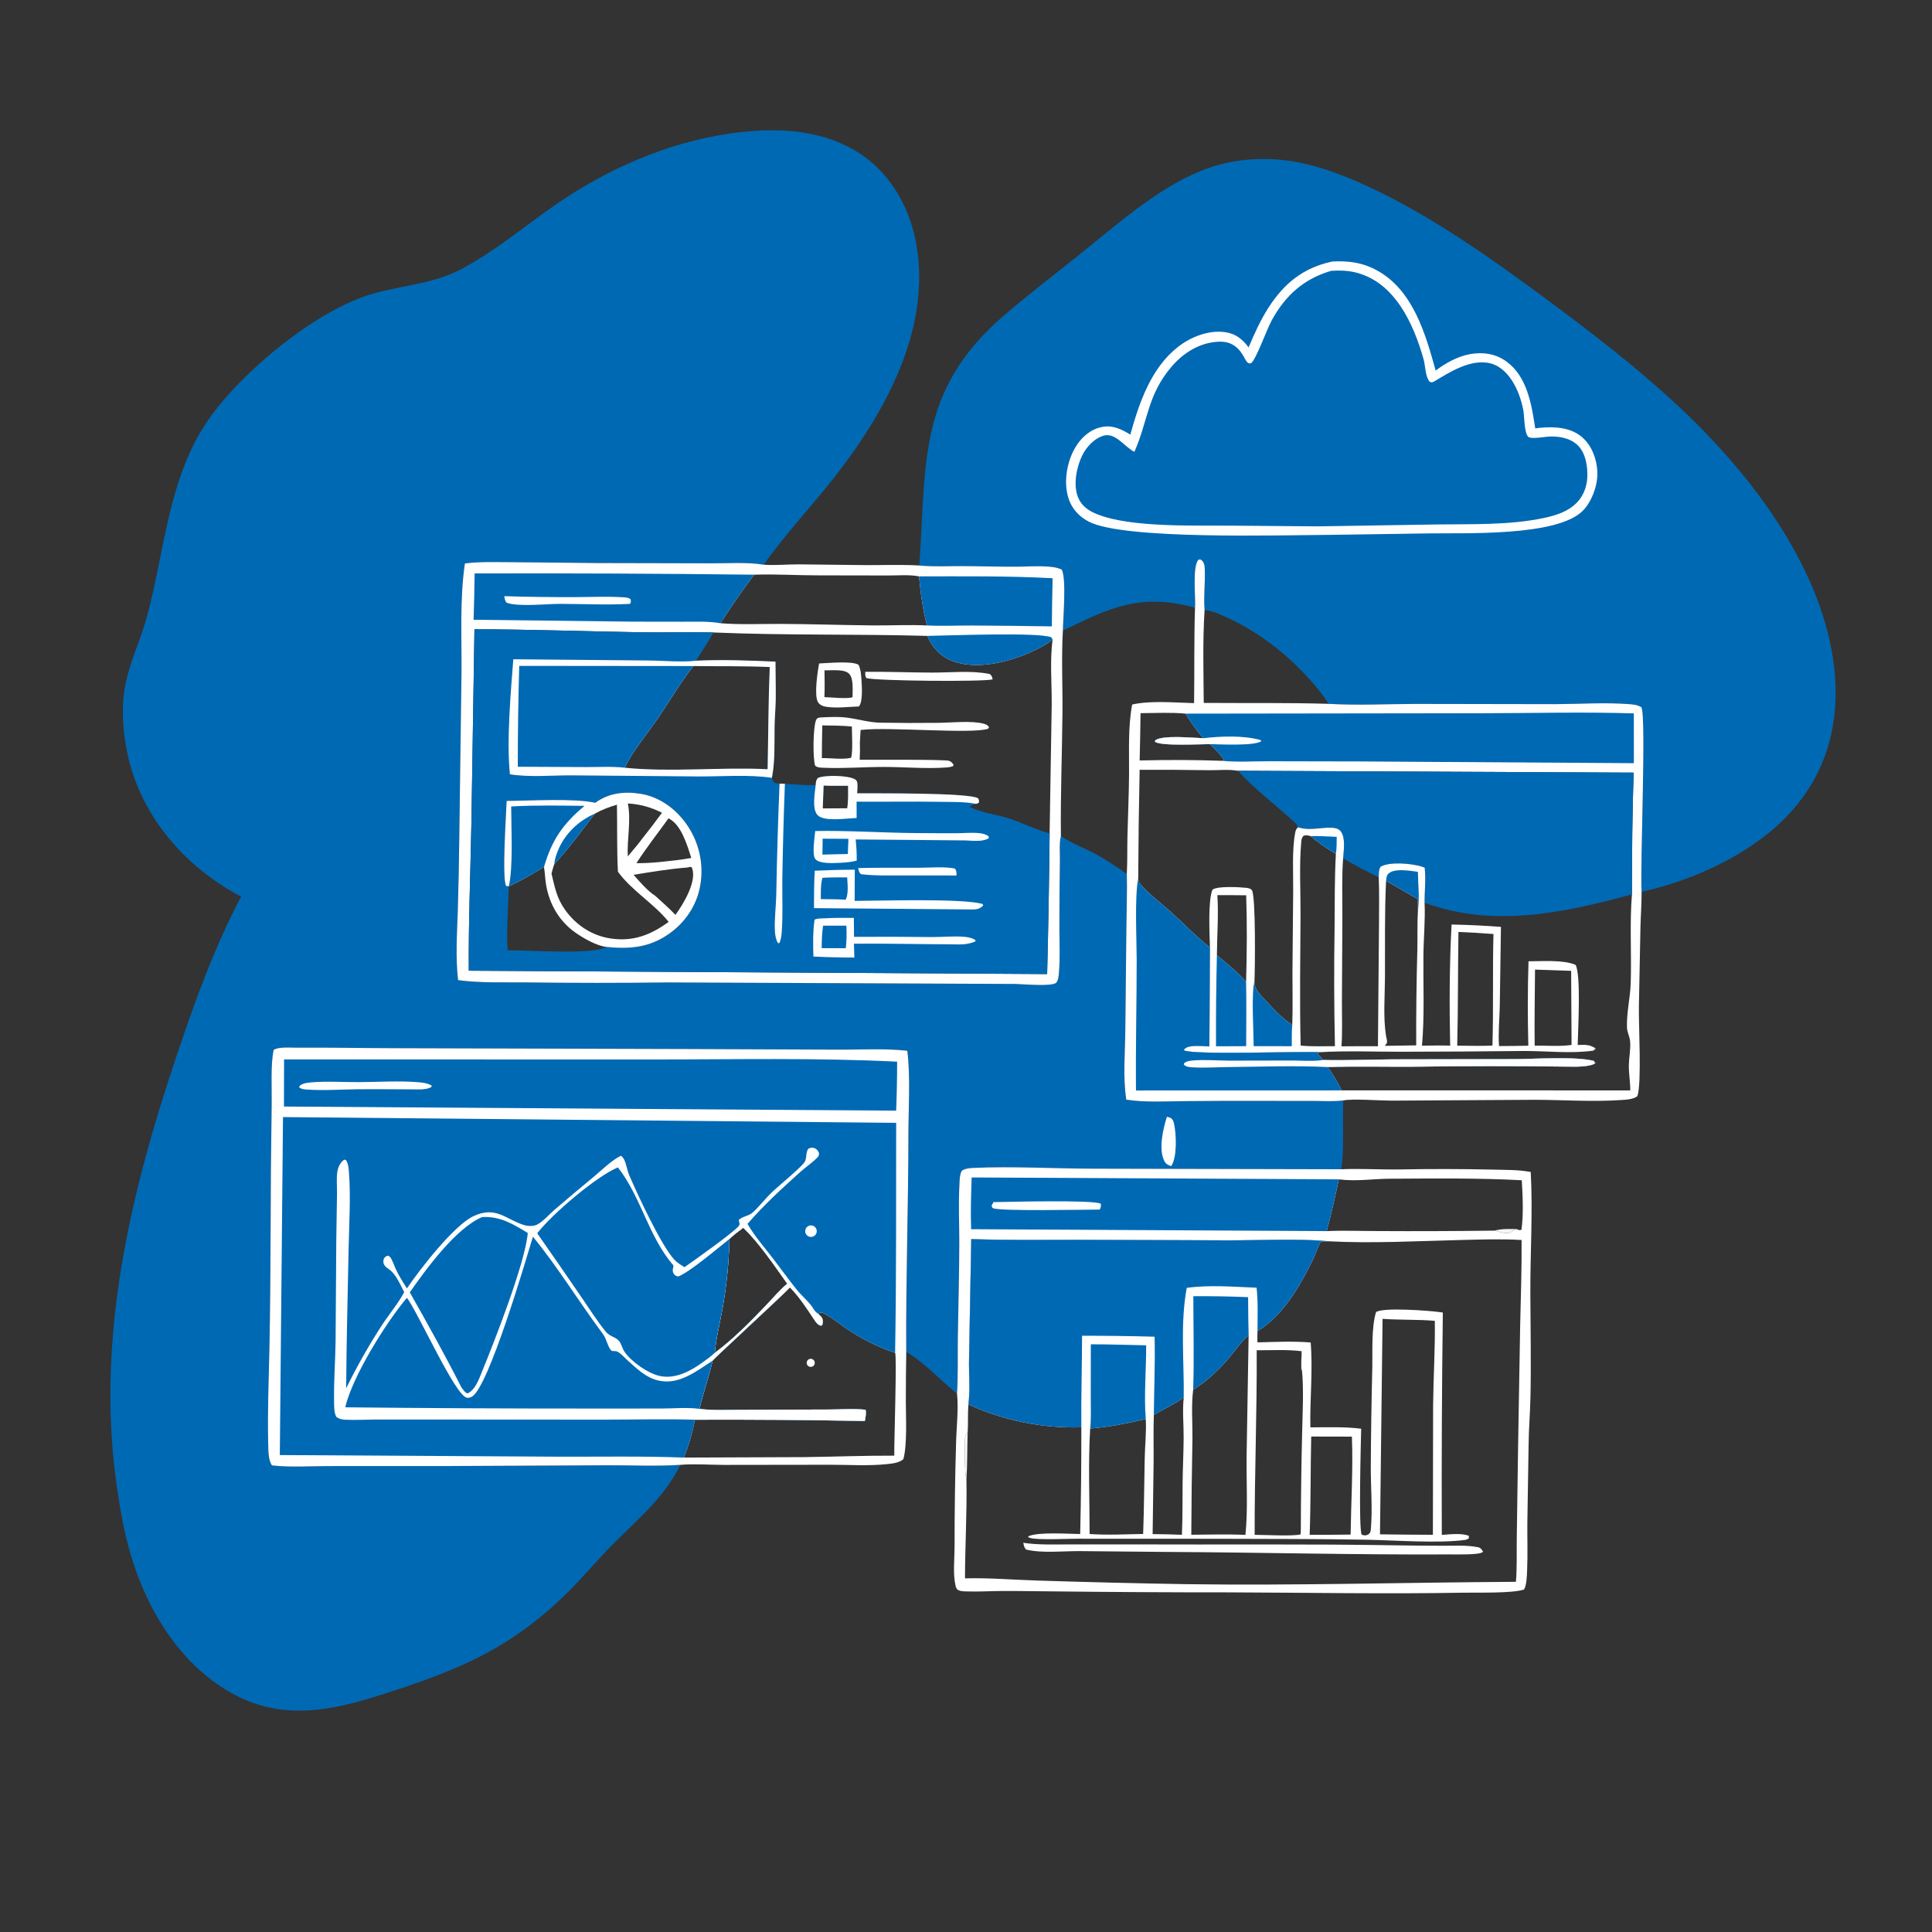 <?xml version="1.0" encoding="utf-8" ?>
<svg xmlns="http://www.w3.org/2000/svg" xmlns:xlink="http://www.w3.org/1999/xlink" width="1024" height="1024">
	<rect width="100%" height="100%" fill="#333333" stroke="none"/>
	<path fill="#0069B4" d="M127.814 475.182C123.159 472.905 118.716 470.102 114.457 467.158C90.254 450.426 72.185 425.565 66.934 396.364C65.165 386.531 64.46 376.455 65.847 366.526C67.752 352.878 74.273 340.161 77.873 326.904C87.451 291.635 89.093 253.037 110.68 222.131C128.393 196.772 168.102 163.947 198.012 155.546C214.606 150.885 229.999 150.569 245.737 141.994C261.295 133.517 275.303 122.211 289.636 111.879C316.655 92.404 347.537 77.764 380.454 71.826C406.173 67.187 435.162 66.915 457.452 82.539C473.108 93.514 482.585 111.409 485.755 130.003C493.464 175.236 468.583 219.584 441.517 253.865C429.523 269.056 415.933 283.46 404.813 299.301C411.031 299.76 417.279 299.091 423.501 299.121L459.331 299.527C468.582 299.548 478.013 299.186 487.241 299.721C491.102 246.123 485.966 207.183 531.582 167.684C544.273 156.695 557.695 146.435 570.83 135.976C590.625 120.217 612.38 100.475 635.906 90.796C648.949 85.43 662.629 83.551 676.678 84.523C693.587 85.693 710.602 92.06 725.876 99.211C759.357 114.888 790.158 136.804 819.81 158.719C843.526 176.247 866.755 194.161 888.431 214.206Q904.271 228.808 918.294 245.161C948.288 279.871 975.999 327.597 972.629 375.073C970.816 400.61 959.561 422.367 940.226 439.142C921.242 455.611 894.526 467.36 870.081 472.646C870.123 478.902 869.619 485.211 869.471 491.475L868.647 533.66C868.473 543.656 870.188 573.688 867.881 580.971C865.549 582.777 861.734 582.864 858.862 583.057C843.707 584.074 828.491 582.945 813.322 582.912L737.641 583.363C731.359 583.359 717.054 582.266 711.997 583.233C711.423 594.522 712.67 609.093 710.863 619.724C721.158 619.298 731.473 619.969 741.777 619.835Q766.374 619.355 790.969 619.911C797.616 620.1 804.782 619.916 811.32 621.18C812.473 642.497 811.051 663.853 811.116 685.196C811.173 703.68 811.577 722.275 811.17 740.747C810.987 749.056 810.271 757.331 810.193 765.657L809.525 807.209C809.445 815.548 809.776 823.969 809.401 832.294C809.277 835.039 809.178 840.217 807.753 842.493C801.348 844.579 783.311 844.018 775.599 844.157C734.065 844.903 692.53 844.119 651 843.982Q604.343 844.001 557.688 843.459C548.867 843.423 540.033 843.205 531.215 843.255C524.856 843.29 518.412 843.705 512.062 843.481C510.664 843.432 509.163 843.426 507.894 842.782C507.024 842.341 506.657 841.314 506.447 840.417C504.999 834.205 505.936 826.217 505.947 819.761Q505.916 792.208 506.741 764.667C506.934 756.314 508.105 746.869 507.233 738.612C498.121 731.384 490.452 722.53 480.324 716.542Q480.122 729.546 480.107 742.551C480.118 751.087 480.91 765.395 478.834 773.343C476.606 775.432 472.553 775.769 469.599 776.064C459.849 777.037 449.659 776.34 439.862 776.353L383.633 776.429C376.116 776.404 368.044 775.766 360.586 776.398Q360.137 777.373 359.639 778.324C351.376 794.305 336.869 806.331 324.404 818.916C316.193 827.207 308.764 836.244 300.437 844.413C269.759 874.511 241.951 885.53 201.868 898.321C175.674 906.68 150.396 911.856 124.777 898.462C96.722 883.794 78.79 855.015 69.721 825.453C65.656 812.201 63.371 798.54 61.513 784.831C51.073 707.791 69.323 631.444 93.864 558.815C103.524 530.226 113.672 501.918 127.814 475.182ZM597.247 463.161C597.46 472.605 597.102 482.083 597.01 491.529L596.441 546.091C596.316 558.22 595.124 570.791 596.947 582.842C607.077 584.403 618.006 583.721 628.233 583.619Q646.846 583.438 665.459 583.5L696.091 583.505C701.258 583.505 706.876 583.927 711.997 583.233C717.054 582.266 731.359 583.359 737.641 583.363L813.322 582.912C828.491 582.945 843.707 584.074 858.862 583.057C861.734 582.864 865.549 582.777 867.881 580.971C870.188 573.688 868.473 543.656 868.647 533.66L869.471 491.475C869.619 485.211 870.123 478.902 870.081 472.646C894.526 467.36 921.242 455.611 940.226 439.142C959.561 422.367 970.816 400.61 972.629 375.073C975.999 327.597 948.288 279.871 918.294 245.161Q904.271 228.808 888.431 214.206C866.755 194.161 843.526 176.247 819.81 158.719C790.158 136.804 759.357 114.888 725.876 99.211C710.602 92.06 693.587 85.693 676.678 84.523C662.629 83.551 648.949 85.43 635.906 90.796C612.38 100.475 590.625 120.217 570.83 135.976C557.695 146.435 544.273 156.695 531.582 167.684C485.966 207.183 491.102 246.123 487.241 299.721C478.013 299.186 468.582 299.548 459.331 299.527L423.501 299.121C417.279 299.091 411.031 299.76 404.813 299.301C396.109 297.86 385.2 298.623 376.292 298.566L317.472 298.43L270.22 297.962C262.339 297.958 254.24 297.631 246.413 298.634C243.614 317.461 244.776 337.644 244.602 356.658L243.425 444.475Q243.221 463.565 242.647 482.648C242.241 494.912 241.386 507.258 242.793 519.487C254.72 521.111 267.254 520.559 279.278 520.696Q316.47 521.195 353.663 520.711L537.858 521.514C541.713 521.527 557.705 523.118 559.87 520.813C560.95 519.664 561.134 516.942 561.269 515.398C561.927 507.87 561.507 500.029 561.499 492.462Q561.484 474.295 561.771 456.131C561.831 452.124 561.329 446.94 562.289 443.13C567.516 446.753 574.006 449.184 579.674 452.131C585.809 455.32 591.55 459.259 597.247 463.161ZM507.233 738.612C508.105 746.869 506.934 756.314 506.741 764.667Q505.915 792.208 505.947 819.761C505.936 826.217 504.999 834.205 506.447 840.417C506.657 841.314 507.024 842.341 507.894 842.782C509.163 843.426 510.664 843.432 512.062 843.481C518.412 843.705 524.856 843.29 531.215 843.255C540.033 843.205 548.867 843.423 557.688 843.459Q604.343 844.001 651 843.982C692.53 844.119 734.065 844.903 775.599 844.157C783.311 844.018 801.348 844.579 807.753 842.493C809.178 840.217 809.277 835.039 809.401 832.294C809.776 823.969 809.445 815.548 809.525 807.209L810.193 765.657C810.271 757.331 810.987 749.056 811.17 740.747C811.577 722.275 811.173 703.68 811.116 685.196C811.051 663.853 812.473 642.497 811.32 621.18C804.782 619.916 797.616 620.1 790.969 619.911Q766.374 619.355 741.777 619.835C731.473 619.969 721.158 619.298 710.863 619.724L578.787 619.419C558.328 619.363 535.99 618.056 515.821 619.025C513.642 619.13 511.69 619.304 509.806 620.496C508.564 622.471 508.62 625.907 508.497 628.198C507.951 638.373 508.457 648.567 508.442 658.748C508.418 675.361 507.925 692.01 507.676 708.625C507.527 718.569 507.87 728.695 507.233 738.612ZM480.889 556.923C468.612 555.562 455.826 556.428 443.464 556.329L365.485 556.007L208.109 555.557C191.172 555.527 174.202 555.154 157.27 555.291C154.118 555.317 147.66 554.726 145.063 556.449C143.352 564.066 144.121 576.785 143.999 584.996Q143.484 618.978 143.424 652.963C143.332 673.315 143.219 693.696 142.806 714.044C142.464 730.944 141.732 748.015 142.149 764.907C142.23 768.194 142.128 773.493 143.924 776.336C144.005 776.465 144.11 776.578 144.202 776.7C154.132 777.828 164.884 777.028 174.925 777.052L237.145 777.032L321.445 776.63C334.345 776.544 347.756 777.266 360.586 776.398C368.044 775.766 376.116 776.404 383.633 776.429L439.862 776.353C449.659 776.34 459.849 777.037 469.599 776.064C472.553 775.769 476.606 775.432 478.834 773.343C480.91 765.395 480.118 751.087 480.107 742.551Q480.122 729.546 480.324 716.542C480.07 678.354 481.45 640.136 481.471 601.941C481.479 587.821 482.633 570.75 480.889 556.923Z"/>
	<path fill="#0069B4" d="M487.241 299.721C491.102 246.123 485.966 207.183 531.582 167.684C544.273 156.695 557.695 146.435 570.83 135.976C590.625 120.217 612.38 100.475 635.906 90.796C648.949 85.43 662.629 83.551 676.678 84.523C693.587 85.693 710.602 92.06 725.876 99.211C759.357 114.888 790.158 136.804 819.81 158.719C843.526 176.247 866.755 194.161 888.431 214.206Q904.271 228.808 918.294 245.161C948.288 279.871 975.999 327.597 972.629 375.073C970.816 400.61 959.561 422.367 940.226 439.142C921.242 455.611 894.526 467.36 870.081 472.646C870.123 478.902 869.619 485.211 869.471 491.475L868.647 533.66C868.473 543.656 870.188 573.688 867.881 580.971C865.549 582.777 861.734 582.864 858.862 583.057C843.707 584.074 828.491 582.945 813.322 582.912L737.641 583.363C731.359 583.359 717.054 582.266 711.997 583.233C706.876 583.927 701.258 583.505 696.091 583.505L665.459 583.5Q646.846 583.438 628.233 583.619C618.006 583.721 607.077 584.403 596.947 582.842C595.124 570.791 596.316 558.22 596.441 546.091L597.01 491.529C597.102 482.083 597.46 472.605 597.247 463.161C597.59 456.385 597.416 449.544 597.579 442.755C597.838 431.966 598.337 421.19 598.422 410.396C598.518 398.169 597.807 385.449 600.065 373.401C610.333 371.172 622.392 372.438 632.888 372.668C633.136 355.813 632.818 338.946 633.384 322.098C604.789 314.267 588.712 321.802 563.348 334.266C563.47 327.475 565.269 307.372 562.817 301.949C560.548 300.773 557.917 300.481 555.391 300.294C549.921 299.89 544.319 300.325 538.833 300.356C529.282 300.411 519.72 300.083 510.166 300.047C502.788 300.019 495.102 300.444 487.762 299.773L487.241 299.721ZM638.456 323.287C637.868 316.355 638.823 309.181 638.561 302.211C638.487 300.233 638.497 298.226 636.827 296.885C636.164 296.352 636.008 296.548 635.238 296.629C631.91 299.937 633.705 316.363 633.422 321.491L633.384 322.098C632.818 338.946 633.136 355.813 632.888 372.668C622.392 372.438 610.333 371.172 600.065 373.401C597.807 385.449 598.518 398.169 598.422 410.396C598.337 421.19 597.838 431.966 597.579 442.755C597.416 449.544 597.59 456.385 597.247 463.161C597.46 472.605 597.102 482.083 597.01 491.529L596.441 546.091C596.316 558.22 595.124 570.791 596.947 582.842C607.077 584.403 618.006 583.721 628.233 583.619Q646.846 583.438 665.459 583.5L696.091 583.505C701.258 583.505 706.876 583.927 711.997 583.233C717.054 582.266 731.359 583.359 737.641 583.363L813.322 582.912C828.491 582.945 843.707 584.074 858.862 583.057C861.734 582.864 865.549 582.777 867.881 580.971C870.188 573.688 868.473 543.656 868.647 533.66L869.471 491.475C869.619 485.211 870.123 478.902 870.081 472.646C869.231 458.291 872.638 380.697 870.016 374.906C867.995 373.579 865.722 373.375 863.354 373.199C850.453 372.239 837.285 373.158 824.354 373.216L750.475 373.09C735.087 373.121 719.667 373.951 704.294 373.054C702.859 370.89 701.305 368.754 699.697 366.718C686.891 350.51 669.953 336.426 651.203 327.697C647.221 325.843 642.854 323.816 638.456 323.287Z"/>
	<path fill="white" d="M633.384 322.098L633.422 321.491C633.705 316.363 631.91 299.937 635.238 296.629C636.008 296.548 636.164 296.352 636.827 296.885C638.497 298.226 638.487 300.233 638.561 302.211C638.823 309.181 637.868 316.355 638.456 323.287C637.411 339.598 637.887 356.209 638.008 372.557C660.086 372.733 682.23 372.384 704.294 373.054C719.667 373.951 735.087 373.121 750.475 373.09L824.354 373.216C837.285 373.158 850.453 372.239 863.354 373.199C865.722 373.375 867.995 373.579 870.016 374.906C872.638 380.697 869.231 458.291 870.081 472.646C870.123 478.902 869.619 485.211 869.471 491.475L868.647 533.66C868.473 543.656 870.188 573.688 867.881 580.971C865.549 582.777 861.734 582.864 858.862 583.057C843.707 584.074 828.491 582.945 813.322 582.912L737.641 583.363C731.359 583.359 717.054 582.266 711.997 583.233C706.876 583.927 701.258 583.505 696.091 583.505L665.459 583.5Q646.846 583.438 628.233 583.619C618.006 583.721 607.077 584.403 596.947 582.842C595.124 570.791 596.316 558.22 596.441 546.091L597.01 491.529C597.102 482.083 597.46 472.605 597.247 463.161C597.59 456.385 597.416 449.544 597.579 442.755C597.838 431.966 598.337 421.19 598.422 410.396C598.518 398.169 597.807 385.449 600.065 373.401C610.333 371.172 622.392 372.438 632.888 372.668C633.136 355.813 632.818 338.946 633.384 322.098ZM640.994 554.637C637.712 554.554 630.673 553.59 628.142 555.717C627.677 556.107 627.687 556.155 627.415 556.599C631.01 559.34 689.492 557.122 699.594 557.674L698.363 558.121C698.692 559.146 698.833 559.207 699.584 559.921C700.237 560.542 700.707 560.975 701.061 561.821C713.512 562.115 725.98 561.554 738.436 561.474L802.988 561.349C813.749 561.304 835.55 559.796 844.952 562.365L845.315 563.624L846.18 563.072C843.559 565.622 835.133 565.385 831.501 565.339Q789.882 564.815 748.263 565.381C733.395 565.46 718.44 565.093 703.586 565.562C706.547 569.354 708.921 573.669 711.141 577.929L864.074 577.933C864.105 573.346 863.21 568.791 863.328 564.248C863.435 560.148 864.362 555.998 863.996 551.896C863.775 549.423 862.439 547.149 862.34 544.699C862.028 537.034 864.062 528.849 864.313 521.108C864.82 505.484 863.689 489.612 864.958 474.05C865.007 452.563 865.085 430.979 865.914 409.51L656.1 408.522C651.234 407.685 645.781 408.271 640.835 408.229Q622.433 407.942 604.029 408.002Q603.418 436.81 603.282 465.625C603.475 467.088 603.491 467.537 604.472 468.689C609.134 474.165 615.547 478.798 620.903 483.642C627.705 489.795 634.075 496.525 641.299 502.186L640.994 554.637ZM637.783 391.267C634.237 387.15 631.189 382.916 628.414 378.241C620.575 377.503 612.383 377.944 604.508 377.998Q604.355 390.526 604.037 403.05C618.508 402.734 633.162 402.694 647.624 403.243L648.302 403.16L648.665 402.659C646.818 399.612 643.775 396.973 641.286 394.41C636.019 394.377 615.315 395.529 612.19 393.157L612.269 392.384C616.403 389.478 632.146 391.092 637.783 391.267Z"/>
	<path fill="#0069B4" d="M656.1 408.522L865.914 409.51C865.085 430.979 865.007 452.563 864.958 474.05C828.698 483.843 791.674 491.897 755.053 478.487C755.476 487.552 754.509 497.621 754.434 506.84C754.307 522.445 755.061 538.686 753.681 554.224C758.65 554.19 763.652 554.031 768.616 554.215C768.172 532.925 768.214 511.274 769.368 490.015Q782.468 490.274 795.534 491.261L794.914 533.305C794.762 540.344 794.021 547.393 794.508 554.437C799.684 554.376 804.88 554.398 810.053 554.241Q809.44 531.871 810.146 509.504C817.384 509.522 828.454 508.574 835.078 511.39C838.03 516.415 836.388 545.887 836.201 553.875C839.703 553.705 842.339 553.547 845.435 555.482L845.704 555.953L845.241 556.616L845.525 555.587L844.634 556.838C832.562 558.571 819.751 556.991 807.575 557.038Q774.831 557.415 742.085 557.445C727.951 557.456 713.703 556.857 699.594 557.674C689.492 557.122 631.01 559.34 627.415 556.599C627.687 556.155 627.677 556.107 628.142 555.717C630.673 553.59 637.712 554.554 640.994 554.637L641.299 502.186C641.115 495.137 640.167 477.558 642.611 471.564C645.243 469.469 657.356 470.2 660.924 470.607C661.759 470.702 663.049 471.085 663.534 471.819C665.626 474.985 665.201 513.892 664.882 520.103C664.725 524.293 667.867 527.085 670.561 530.006C674.772 534.574 679.615 539.953 684.924 543.159C685.256 533.847 685 524.43 685.026 515.106L685.41 472.041C685.501 462.516 684.711 450.478 686.513 441.177C686.749 439.96 687.1 439.332 687.953 438.451C687.574 437.39 687.099 436.739 686.282 435.978C676.326 426.705 665.297 418.649 656.1 408.522ZM711.878 454.982C712.15 450.876 713.26 444.365 710.731 440.775C709.98 439.71 708.935 439.218 707.694 438.953C702.561 437.857 695.225 440.563 688.713 438.686C688.458 438.613 688.206 438.53 687.953 438.451C687.1 439.332 686.749 439.96 686.513 441.177C684.711 450.478 685.501 462.516 685.41 472.041L685.026 515.106C685 524.43 685.256 533.847 684.924 543.159C679.615 539.953 674.772 534.574 670.561 530.006C667.867 527.085 664.725 524.293 664.882 520.103C665.201 513.892 665.626 474.985 663.534 471.819C663.049 471.085 661.759 470.702 660.924 470.607C657.356 470.2 645.243 469.469 642.611 471.564C640.167 477.558 641.115 495.137 641.299 502.186L640.994 554.637C637.712 554.554 630.673 553.59 628.142 555.717C627.677 556.107 627.687 556.155 627.415 556.599C631.01 559.34 689.492 557.122 699.594 557.674C713.703 556.857 727.951 557.456 742.085 557.445Q774.831 557.415 807.575 557.038C819.751 556.991 832.562 558.571 844.634 556.838L845.525 555.587L845.241 556.616L845.704 555.953L845.435 555.482C842.339 553.547 839.703 553.705 836.201 553.875C836.388 545.887 838.03 516.415 835.078 511.39C828.454 508.574 817.384 509.522 810.146 509.504Q809.44 531.871 810.053 554.241C804.88 554.398 799.684 554.376 794.508 554.437C794.021 547.393 794.762 540.344 794.914 533.305L795.534 491.261Q782.468 490.274 769.368 490.015C768.214 511.274 768.172 532.925 768.616 554.215C763.652 554.031 758.65 554.19 753.681 554.224C755.061 538.686 754.307 522.445 754.434 506.84C754.509 497.621 755.476 487.552 755.053 478.487C755.003 472.225 755.833 466.153 755.099 459.872C754.53 459.644 753.959 459.43 753.371 459.254C748.015 457.659 736.707 456.582 731.765 459.362C730.667 460.954 730.847 463.119 730.758 464.992Q721.152 460.299 711.878 454.982Z"/>
	<path fill="white" d="M687.953 438.451C688.206 438.53 688.458 438.613 688.713 438.686C695.225 440.563 702.561 437.857 707.694 438.953C708.935 439.218 709.98 439.71 710.731 440.775C713.26 444.365 712.15 450.876 711.878 454.982C711.113 464.95 711.515 475.134 711.493 485.13L711.243 531.26C711.223 538.99 711.556 546.87 711.009 554.572C717.449 554.554 723.903 554.442 730.34 554.533L730.899 489.883C730.89 481.621 731.123 473.241 730.758 464.992C730.847 463.119 730.667 460.954 731.765 459.362C736.707 456.582 748.015 457.659 753.371 459.254C753.959 459.43 754.53 459.644 755.099 459.872C755.833 466.153 755.003 472.225 755.053 478.487C755.476 487.552 754.509 497.621 754.434 506.84C754.307 522.445 755.061 538.686 753.681 554.224C758.65 554.19 763.652 554.031 768.616 554.215C768.172 532.925 768.214 511.274 769.368 490.015Q782.468 490.274 795.534 491.261L794.914 533.305C794.762 540.344 794.021 547.393 794.508 554.437C799.684 554.376 804.88 554.398 810.053 554.241Q809.44 531.871 810.146 509.504C817.384 509.522 828.454 508.574 835.078 511.39C838.03 516.415 836.388 545.887 836.201 553.875C839.703 553.705 842.339 553.547 845.435 555.482L845.704 555.953L845.241 556.616L845.525 555.587L844.634 556.838C832.562 558.571 819.751 556.991 807.575 557.038Q774.831 557.415 742.085 557.445C727.951 557.456 713.703 556.857 699.594 557.674C689.492 557.122 631.01 559.34 627.415 556.599C627.687 556.155 627.677 556.107 628.142 555.717C630.673 553.59 637.712 554.554 640.994 554.637L641.299 502.186C641.115 495.137 640.167 477.558 642.611 471.564C645.243 469.469 657.356 470.2 660.924 470.607C661.759 470.702 663.049 471.085 663.534 471.819C665.626 474.985 665.201 513.892 664.882 520.103C664.725 524.293 667.867 527.085 670.561 530.006C674.772 534.574 679.615 539.953 684.924 543.159C685.256 533.847 685 524.43 685.026 515.106L685.41 472.041C685.501 462.516 684.711 450.478 686.513 441.177C686.749 439.96 687.1 439.332 687.953 438.451ZM708.037 452.571C703.257 449.714 698.823 446.69 694.529 443.132C692.927 442.739 692.451 442.476 690.851 443.006C690.043 444.009 689.808 444.771 689.697 446.023C688.571 458.685 689.36 471.988 689.307 484.729C689.21 507.887 688.788 531.021 689.376 554.18C695.379 554.759 701.514 554.509 707.542 554.5Q706.854 522.929 707.356 491.355C707.452 478.437 707.34 465.472 708.037 452.571ZM750.619 554.063Q750.518 528.749 751.222 503.445C751.386 496.395 751.109 489.286 751.547 482.253L751.463 476.52C745.815 473.378 740.255 470.056 734.643 466.846C733.829 483.721 734.135 500.912 734.065 517.819C734.023 527.914 733.045 539.015 734.604 548.951C734.773 550.032 735.569 552.389 734.893 553.123C734.297 553.77 734.507 553.499 734.088 554.322L750.619 554.063ZM645.23 474.466C645.942 484.852 645.031 495.843 644.985 506.291C650.218 510.734 656.088 515.158 660.449 520.455C660.881 505.25 661.019 489.72 660.499 474.522Q652.865 474.416 645.23 474.466ZM813.406 554.198C819.696 554.139 826.781 554.737 832.962 553.84L832.738 514.562Q823.163 514.292 813.593 513.907C813.523 527.325 813.222 540.783 813.406 554.198ZM791.565 495.042Q782.295 494.33 773.006 493.954C772.701 514.035 772.844 534.149 772.353 554.222C778.553 554.245 784.843 554.471 791.031 554.178C791.598 534.466 791.052 514.74 791.565 495.042Z"/>
	<path fill="#0069B4" d="M664.486 554.494C664.447 546.815 663.164 526.515 664.882 520.103C664.725 524.293 667.867 527.085 670.561 530.006C674.772 534.574 679.615 539.953 684.924 543.159C684.569 546.892 684.711 550.753 684.675 554.506L664.486 554.494Z"/>
	<path fill="#0069B4" d="M644.985 506.291C650.218 510.734 656.088 515.158 660.449 520.455C660.692 531.792 660.519 543.154 660.494 554.495L644.519 554.56Q644.387 530.421 644.985 506.291Z"/>
	<path fill="#0069B4" d="M734.643 466.846C734.905 465.286 734.804 463.865 736.161 462.815C739.678 460.096 747.367 461.583 751.51 462.071C751.59 468.531 752.49 475.917 751.547 482.253L751.463 476.52C745.815 473.378 740.255 470.056 734.643 466.846Z"/>
	<path fill="#0069B4" d="M694.529 443.132C699.19 443.053 703.842 443.319 708.496 443.536C708.441 446.544 708.515 449.596 708.037 452.571C703.257 449.714 698.823 446.69 694.529 443.132Z"/>
	<path fill="#0069B4" d="M628.414 378.241L785.07 378.033C811.968 378.008 839.088 377.264 865.961 378.109L865.99 404.499L720.021 403.577L672.621 403.481C664.41 403.475 655.783 404.044 647.624 403.243L648.302 403.16L648.665 402.659C646.818 399.612 643.775 396.973 641.286 394.41C636.019 394.377 615.315 395.529 612.19 393.157L612.269 392.384C616.403 389.478 632.146 391.092 637.783 391.267C634.237 387.15 631.189 382.916 628.414 378.241Z"/>
	<path fill="white" d="M637.783 391.267C647.163 390.187 658.782 389.709 667.914 392.174L668.605 392.788C665.097 395.484 646.397 394.497 641.286 394.41C636.019 394.377 615.315 395.529 612.19 393.157L612.269 392.384C616.403 389.478 632.146 391.092 637.783 391.267Z"/>
	<path fill="#0069B4" d="M602.095 577.988C601.884 554.938 602.456 531.868 602.464 508.813C602.468 498.233 601.312 474.992 603.282 465.625C603.475 467.088 603.491 467.537 604.472 468.689C609.134 474.165 615.547 478.798 620.903 483.642C627.705 489.795 634.075 496.525 641.299 502.186L640.994 554.637C637.712 554.554 630.673 553.59 628.142 555.717C627.677 556.107 627.687 556.155 627.415 556.599C631.01 559.34 689.492 557.122 699.594 557.674L698.363 558.121C698.692 559.146 698.833 559.207 699.584 559.921C700.237 560.542 700.707 560.975 701.061 561.821C713.512 562.115 725.98 561.554 738.436 561.474L802.988 561.349C813.749 561.304 835.55 559.796 844.952 562.365L845.315 563.624L846.18 563.072C843.559 565.622 835.133 565.385 831.501 565.339Q789.882 564.815 748.263 565.381C733.395 565.46 718.44 565.093 703.586 565.562C706.547 569.354 708.921 573.669 711.141 577.929L602.095 577.988Z"/>
	<path fill="white" d="M701.061 561.821C713.512 562.115 725.98 561.554 738.436 561.474L802.988 561.349C813.749 561.304 835.55 559.796 844.952 562.365L845.315 563.624L846.18 563.072C843.559 565.622 835.133 565.385 831.501 565.339Q789.882 564.815 748.263 565.381C733.395 565.46 718.44 565.093 703.586 565.562C686.49 564.706 668.168 565.399 650.967 565.568C644.891 565.628 638.633 566.055 632.575 565.735C630.783 565.64 628.692 565.619 627.436 564.22L627.651 563.449C628.966 562.482 630.19 562.276 631.782 562.125C638.242 561.508 644.995 562.121 651.492 562.163L685.163 562.099C690.008 562.096 695.414 562.577 700.203 561.944C700.49 561.906 700.775 561.862 701.061 561.821Z"/>
	<path fill="white" d="M706.16 138.602C714.938 138.148 722.577 139.204 730.337 143.598C749.055 154.197 755.583 177.054 760.925 196.416C766.071 192.484 772.62 188.889 779.057 187.716C785.887 186.471 792.699 187.431 798.396 191.573C809.53 199.667 811.776 214.461 813.72 227.088C814.671 226.924 815.607 226.79 816.568 226.707C824.205 226.053 832.583 226.498 838.641 231.814C843.776 236.32 846.321 243.321 846.632 250.031C846.95 256.878 843.838 265.564 839.131 270.496C825.734 284.533 776.192 282.391 756.736 282.724L704.625 283.495C678.552 283.604 595.857 286.173 577.109 276.499C571.784 273.751 567.873 269.414 566.171 263.619C563.707 255.226 565.477 244.86 569.812 237.363C572.784 232.224 577.471 227.856 583.369 226.462C589.419 225.032 594.077 227.289 599.087 230.343C603.855 213.379 609.999 195.1 624.41 183.826C631.149 178.554 640.696 174.8 649.351 176.053C654.945 176.862 658.484 179.724 661.772 184.122C664.871 176.868 668.011 169.774 672.287 163.116C680.668 150.066 690.877 141.864 706.16 138.602Z"/>
	<path fill="#0069B4" d="M705.5 143.557C709.826 143.251 714.125 143.352 718.351 144.368C739.23 149.389 749.266 171.664 754.55 190.494C755.433 193.64 755.477 199.567 757.524 202.005C758.4 203.048 759.42 202.624 760.468 201.992C768.406 197.21 778.37 190.927 788.109 192.222C799.493 193.735 805.487 207.3 807.375 217.328C808.013 220.713 807.802 229.07 809.909 231.429C811.212 232.887 818.47 231.565 820.464 231.423C825.74 231.048 831.882 232.017 835.909 235.704C839.976 239.427 841.183 245.425 841.348 250.723C841.531 256.61 839.814 262.292 835.616 266.553C830.991 271.248 824.377 273.27 818.096 274.586C799.786 278.42 780.148 277.719 761.509 277.976L698.358 278.982L652.986 278.61C633.333 278.419 599.857 279.726 581.767 272.663C577.16 270.865 573.244 268.27 571.351 263.523C568.767 257.041 570.528 247.75 573.503 241.591C575.697 237.047 579.718 232.598 584.62 231.002C591.19 228.863 595.888 236.876 601.259 239.474C608.542 222.994 608.113 209.256 621.023 194.263C627.305 186.967 635.679 181.709 645.469 181.13C651.882 180.751 655.954 183.323 659.094 188.785C659.782 189.98 660.381 191.464 661.48 192.33C662.112 192.828 662.492 192.542 663.217 192.416C666.011 189.906 671.222 174.939 674.089 169.711C681.291 156.581 691.04 147.798 705.5 143.557Z"/>
	<path fill="white" d="M360.586 776.398C347.756 777.266 334.345 776.544 321.445 776.63L237.145 777.032L174.925 777.052C164.884 777.028 154.132 777.828 144.202 776.7C144.11 776.578 144.005 776.465 143.924 776.336C142.128 773.493 142.23 768.194 142.149 764.907C141.732 748.015 142.464 730.944 142.806 714.044C143.219 693.696 143.332 673.315 143.424 652.963Q143.485 618.978 143.999 584.996C144.121 576.785 143.352 564.066 145.063 556.449C147.66 554.726 154.118 555.317 157.27 555.291C174.202 555.154 191.172 555.527 208.109 555.557L365.485 556.007L443.464 556.329C455.826 556.428 468.612 555.562 480.889 556.923C482.633 570.75 481.479 587.821 481.471 601.941C481.45 640.136 480.07 678.354 480.324 716.542Q480.122 729.546 480.107 742.551C480.118 751.087 480.91 765.395 478.834 773.343C476.606 775.432 472.553 775.769 469.599 776.064C459.849 777.037 449.659 776.34 439.862 776.353L383.633 776.429C376.116 776.404 368.044 775.766 360.586 776.398ZM393.964 650.741C391.417 652.639 388.902 654.49 386.615 656.703Q386.407 665.921 385.496 675.097Q384.584 684.272 382.975 693.351C381.606 701.203 379.508 709.084 378.849 717.026C388.824 709.63 397.505 700.701 406.08 691.757C409.726 687.953 413.188 683.763 417.233 680.382C410.215 670.49 402.62 659.193 393.964 650.741ZM370.706 746.722C377.812 747.671 385.518 747.186 392.692 747.219L439.563 747.066C445.815 747.032 452.563 746.496 458.762 747.193C459.275 749.104 458.695 751.25 458.388 753.172Q413.336 752.311 368.275 752.483C367.178 758.994 364.911 766.389 362.483 772.545L426.793 772.297C442.524 772.087 458.244 771.468 473.979 771.527C473.861 765.42 475.428 718.187 474.421 717.011C465.158 713.923 456.653 709.607 448.564 704.132C444.475 701.364 440.35 697.881 435.912 695.737C435.248 695.417 434.219 696.014 433.522 696.254C434.672 697.366 435.861 698.098 436.092 699.786C436.204 700.605 436.043 701.424 435.858 702.214L435.263 702.665C433.509 702.322 432.608 701.062 431.675 699.661C427.612 693.558 423.861 687.666 418.719 682.366C413.412 687.87 378.21 720.182 377.688 721.193C375.759 729.836 372.758 738.135 370.706 746.722Z"/>
	<path fill="#0069B4" d="M149.998 592.078L474.988 595.127C474.899 635.726 475.134 676.424 474.421 717.011C465.158 713.923 456.653 709.607 448.564 704.132C444.475 701.364 440.35 697.881 435.912 695.737C435.248 695.417 434.219 696.014 433.522 696.254C434.672 697.366 435.861 698.098 436.092 699.786C436.204 700.605 436.043 701.424 435.858 702.214L435.263 702.665C433.509 702.322 432.608 701.062 431.675 699.661C427.612 693.558 423.861 687.666 418.719 682.366C413.412 687.87 378.21 720.182 377.688 721.193C375.759 729.836 372.758 738.135 370.706 746.722C377.812 747.671 385.518 747.186 392.692 747.219L439.563 747.066C445.815 747.032 452.563 746.496 458.762 747.193C459.275 749.104 458.695 751.25 458.388 753.172Q413.336 752.311 368.275 752.483C367.178 758.994 364.911 766.389 362.483 772.545C340.126 771.691 317.5 772.16 295.104 772.066L148.307 771.213L149.998 592.078ZM378.849 717.026C388.824 709.63 397.505 700.701 406.08 691.757C409.726 687.953 413.188 683.763 417.233 680.382C410.215 670.49 402.62 659.193 393.964 650.741C391.417 652.639 388.902 654.49 386.615 656.703Q386.407 665.921 385.496 675.097Q384.584 684.272 382.975 693.351C381.606 701.203 379.508 709.084 378.849 717.026Z"/>
	<path fill="white" d="M362.766 671.646C367.645 668.277 388.745 653.303 391.574 649.775C392.359 648.796 391.794 647.754 391.537 646.672C393.236 644.76 396.726 644.556 398.743 642.802C402.33 639.683 405.357 635.557 408.831 632.218C412.809 628.395 423.525 619.706 426.193 616.283C427.896 614.097 426.787 611.098 428.455 608.789C429.73 608.345 430.364 608.053 431.72 608.557C432.997 609.031 433.515 609.921 434.081 611.071C434.049 612.285 434.115 612.585 433.217 613.508C430.489 616.311 426.943 618.66 424.007 621.303C414.386 629.961 404.646 638.873 396.185 648.684C400.02 655.223 405.1 661.07 409.719 667.056C414.034 672.649 418.142 678.436 422.593 683.918C425.238 687.176 429.04 690.136 431.149 693.701C431.853 694.89 432.407 695.434 433.522 696.254C434.672 697.366 435.861 698.098 436.092 699.786C436.204 700.605 436.043 701.424 435.858 702.214L435.263 702.665C433.509 702.322 432.608 701.062 431.675 699.661C427.612 693.558 423.861 687.666 418.719 682.366C413.412 687.87 378.21 720.182 377.688 721.193C375.759 729.836 372.758 738.135 370.706 746.722C377.812 747.671 385.518 747.186 392.692 747.219L439.563 747.066C445.815 747.032 452.563 746.496 458.762 747.193C459.275 749.104 458.695 751.25 458.388 753.172Q413.336 752.311 368.275 752.483C352.538 751.996 336.655 752.435 320.904 752.435L225.692 752.381L198.761 752.373C193.553 752.417 188.25 752.747 183.052 752.479C181.173 752.381 179.778 752.096 178.24 750.964C176.877 748.54 177.103 744.246 177.067 741.477C176.935 731.312 177.723 721.096 177.868 710.924L178.241 657L178.625 632.176C178.674 628.606 178.236 624.515 178.812 621.027C179.233 618.476 180.311 616.118 182.475 614.633L183.382 614.869C184.576 616.766 184.754 618.854 184.931 621.043C185.969 633.842 185.027 649.074 184.769 662.083C184.282 686.642 183.637 711.249 183.48 735.809Q191.829 718.781 202.117 702.849C206.031 696.809 210.82 691.194 214.244 684.874C212.17 680.936 209.883 675.328 206.187 672.747C205.279 672.113 204.375 671.533 203.756 670.579C202.983 669.387 203.148 668.442 203.429 667.136C204.287 666.022 204.314 665.916 205.652 665.53C205.958 665.708 206.314 665.82 206.57 666.065C207.783 667.228 208.989 670.958 209.707 672.507C211.408 676.179 213.505 679.495 215.682 682.895C222.176 673.206 240.505 649.535 250.878 644.628C262.91 638.936 268.126 646.38 277.862 649.335C279.986 649.979 282.992 650.024 284.975 648.906C288.063 647.165 291.185 643.585 293.921 641.197Q304.288 632.299 314.825 623.604C319.207 619.955 323.99 615.147 329.058 612.562C329.875 613.081 330.412 613.779 330.834 614.652C332.062 617.191 332.367 620.201 333.49 622.835C337.826 633.002 350.374 660.022 357.395 667.649C358.879 669.262 360.935 670.459 362.766 671.646ZM378.849 717.026C388.824 709.63 397.505 700.701 406.08 691.757C409.726 687.953 413.188 683.763 417.233 680.382C410.215 670.49 402.62 659.193 393.964 650.741C391.417 652.639 388.902 654.49 386.615 656.703Q386.407 665.921 385.496 675.097Q384.584 684.272 382.975 693.351C381.606 701.203 379.508 709.084 378.849 717.026Z"/>
	<path fill="#0069B4" d="M282.461 655.473C295.771 671.731 306.903 690.095 319.502 706.966C321.762 709.993 322.169 714.516 324.33 716.035C325.322 716.078 326.671 716.029 327.548 716.537C329.074 717.422 330.63 719.188 331.946 720.38C337.141 725.084 342.368 730.406 349.525 731.835C360.253 733.977 369.273 726.606 377.688 721.193C375.759 729.836 372.758 738.135 370.706 746.722C364.301 745.844 357.241 746.516 350.758 746.547L312.375 746.558Q247.689 746.581 183.005 745.904C186.632 729.77 204.876 700.477 215.686 687.876C221.849 696.15 241.166 739.553 247.416 740.815C248.287 740.991 249.315 740.704 250.083 740.283C258.957 735.42 278.617 668.111 282.461 655.473Z"/>
	<path fill="#0069B4" d="M327.49 618.744C339.846 634.424 343.712 655.554 356.955 670.712C356.886 671.359 356.795 671.959 356.65 672.596C356.466 673.402 356.586 674.152 356.992 674.909C357.644 676.125 358.275 676.266 359.482 676.576C365.67 674.192 380.743 661.272 386.615 656.703Q386.407 665.921 385.496 675.097Q384.584 684.272 382.975 693.351C381.606 701.203 379.508 709.084 378.849 717.026C376.846 718.896 374.622 720.489 372.4 722.086C366.058 726.646 358.247 730.9 350.168 729.394C343.744 728.196 334.675 721.838 330.98 716.412C329.821 714.709 329.372 712.207 328.063 710.683C326.323 708.658 323.15 708.341 321.186 705.946C316.492 700.224 312.411 693.694 308.204 687.591Q296.567 670.563 284.735 653.669C292.461 643.634 315.946 623.558 327.49 618.744Z"/>
	<path fill="#0069B4" d="M255.582 645.069C265.169 644.564 271.888 648.765 279.737 653.517C278.295 669.689 261.972 711.148 255.071 728.021C253.583 731.659 251.594 736.923 247.775 738.539C246.337 738.061 245.444 736.474 244.543 735.318C236.027 718.494 226.513 701.397 217.197 684.977C225.744 672.709 241.794 650.736 255.582 645.069Z"/>
	<path fill="white" d="M428.612 649.743Q428.746 649.685 428.885 649.639Q429.024 649.594 429.167 649.562Q429.31 649.53 429.455 649.512Q429.6 649.494 429.746 649.489Q429.892 649.485 430.038 649.495Q430.184 649.505 430.328 649.528Q430.473 649.552 430.614 649.589Q430.755 649.627 430.893 649.678Q431.03 649.728 431.162 649.792Q431.293 649.855 431.418 649.931Q431.543 650.007 431.661 650.094Q431.778 650.182 431.886 650.28Q431.995 650.378 432.093 650.486Q432.191 650.595 432.279 650.712Q432.367 650.829 432.443 650.954Q432.519 651.078 432.583 651.21Q432.647 651.342 432.698 651.479Q432.749 651.616 432.786 651.757Q432.824 651.898 432.848 652.043Q432.872 652.187 432.882 652.333Q432.892 652.479 432.888 652.625Q432.884 652.771 432.866 652.917Q432.848 653.062 432.817 653.204Q432.785 653.347 432.74 653.486Q432.695 653.626 432.636 653.76Q432.578 653.894 432.507 654.022Q432.437 654.15 432.354 654.271Q432.271 654.391 432.177 654.503Q432.084 654.616 431.979 654.718Q431.875 654.821 431.762 654.913Q431.648 655.006 431.527 655.087Q431.405 655.168 431.276 655.237Q431.095 655.334 430.903 655.406Q430.71 655.478 430.51 655.523Q430.31 655.569 430.105 655.587Q429.9 655.605 429.695 655.596Q429.49 655.587 429.288 655.55Q429.086 655.513 428.89 655.45Q428.695 655.387 428.51 655.298Q428.325 655.209 428.153 655.096Q427.981 654.983 427.826 654.848Q427.671 654.713 427.536 654.559Q427.4 654.404 427.287 654.233Q427.173 654.062 427.083 653.877Q426.994 653.693 426.93 653.497Q426.865 653.302 426.828 653.1Q426.791 652.898 426.781 652.693Q426.771 652.488 426.788 652.283Q426.806 652.078 426.85 651.878Q426.895 651.677 426.966 651.484Q427.038 651.292 427.134 651.11Q427.231 650.929 427.35 650.762Q427.47 650.595 427.611 650.446Q427.753 650.296 427.912 650.167Q428.072 650.038 428.248 649.932Q428.424 649.825 428.612 649.743Z"/>
	<path fill="#0069B4" d="M150.566 561.503L346.295 561.536C389.261 561.557 432.598 560.574 475.501 562.702Q475.494 575.69 474.983 588.668L150.506 586.492L150.566 561.503Z"/>
	<path fill="white" d="M164.893 573.683C173.116 572.973 181.887 573.591 190.175 573.552C200.438 573.503 211.123 572.768 221.318 573.578C223.767 573.772 226.674 574.057 228.776 575.384L228.631 576.153C226.902 577.127 225.26 577.211 223.311 577.408C211.85 577.408 200.423 577.179 188.956 577.33C180.263 577.445 171.135 578.123 162.484 577.464C160.961 577.349 159.633 577.265 158.49 576.233L159.068 575.287C160.976 574.026 162.695 573.907 164.893 573.683Z"/>
	<path fill="white" d="M428.968 720.322Q429.063 720.288 429.161 720.262Q429.259 720.237 429.358 720.221Q429.458 720.205 429.559 720.199Q429.66 720.192 429.761 720.195Q429.862 720.198 429.962 720.211Q430.062 720.223 430.161 720.245Q430.259 720.267 430.355 720.298Q430.451 720.329 430.544 720.369Q430.637 720.409 430.726 720.457Q430.814 720.505 430.898 720.562Q430.982 720.619 431.06 720.683Q431.137 720.747 431.209 720.818Q431.281 720.89 431.345 720.967Q431.41 721.045 431.467 721.128Q431.524 721.212 431.573 721.3Q431.622 721.388 431.662 721.481Q431.702 721.574 431.734 721.67Q431.765 721.766 431.788 721.864Q431.81 721.962 431.823 722.063Q431.836 722.163 431.84 722.264Q431.843 722.365 431.837 722.465Q431.831 722.566 431.816 722.666Q431.8 722.766 431.776 722.864Q431.751 722.962 431.717 723.057Q431.683 723.152 431.64 723.244Q431.598 723.335 431.547 723.422Q431.496 723.509 431.437 723.591Q431.378 723.673 431.311 723.749Q431.245 723.825 431.171 723.895Q431.098 723.964 431.018 724.027Q430.939 724.089 430.854 724.143Q430.769 724.198 430.679 724.244Q430.549 724.311 430.411 724.36Q430.273 724.408 430.13 724.438Q429.986 724.467 429.84 724.477Q429.694 724.487 429.548 724.477Q429.402 724.466 429.259 724.436Q429.116 724.406 428.978 724.357Q428.84 724.308 428.71 724.241Q428.581 724.173 428.461 724.089Q428.342 724.005 428.235 723.905Q428.128 723.805 428.035 723.692Q427.943 723.578 427.867 723.453Q427.791 723.329 427.732 723.195Q427.674 723.061 427.634 722.92Q427.595 722.779 427.574 722.634Q427.554 722.489 427.554 722.343Q427.553 722.197 427.573 722.052Q427.593 721.907 427.632 721.766Q427.671 721.625 427.728 721.491Q427.786 721.357 427.862 721.231Q427.937 721.106 428.029 720.992Q428.121 720.878 428.227 720.778Q428.333 720.678 428.452 720.593Q428.572 720.508 428.701 720.44Q428.831 720.372 428.968 720.322Z"/>
	<path fill="white" d="M246.413 298.634C254.24 297.631 262.339 297.958 270.22 297.962L317.472 298.43L376.292 298.566C385.2 298.623 396.109 297.86 404.813 299.301C411.031 299.76 417.279 299.091 423.501 299.121L459.331 299.527C468.582 299.548 478.013 299.186 487.241 299.721L487.762 299.773C495.102 300.444 502.788 300.019 510.166 300.047C519.72 300.083 529.282 300.411 538.833 300.356C544.319 300.325 549.921 299.89 555.391 300.294C557.917 300.481 560.548 300.773 562.817 301.949C565.269 307.372 563.47 327.475 563.348 334.266C562.505 348.636 563.264 363.289 563.128 377.696C562.921 399.52 562.056 421.292 562.289 443.13C561.329 446.94 561.831 452.124 561.771 456.131Q561.484 474.295 561.499 492.462C561.507 500.029 561.927 507.87 561.269 515.398C561.134 516.942 560.95 519.664 559.87 520.813C557.705 523.118 541.713 521.527 537.858 521.514L353.663 520.711Q316.47 521.195 279.278 520.696C267.254 520.559 254.72 521.111 242.793 519.487C241.386 507.258 242.241 494.912 242.647 482.648Q243.221 463.565 243.425 444.475L244.602 356.658C244.776 337.644 243.614 317.461 246.413 298.634ZM248.465 514.489L555.008 516.272Q555.949 478.986 556.319 441.689L557.426 373.755C557.532 362.452 556.374 350.103 557.917 338.951C554.642 341.67 550.385 343.763 546.53 345.541C534.728 350.983 517.268 355.226 504.646 350.293C498.427 347.863 494.055 343.145 491.516 337.039C453.754 335.98 415.917 336.83 378.181 335.221C364.861 334.854 351.522 335.339 338.192 335.105C309.305 334.598 280.355 333.57 251.469 333.502L249.845 436.59C249.37 462.562 248.278 488.509 248.465 514.489ZM381.864 330.327C392.355 331.171 403.27 330.641 413.822 330.687C430.055 330.756 446.262 331.328 462.484 331.478C472.113 331.567 481.702 331.048 491.33 331.508C489.089 322.957 487.899 314.272 487.112 305.487C481.927 304.465 475.836 305.055 470.514 305.019L433.999 304.954C422.617 304.971 411.036 304.206 399.699 304.598Q390.295 317.125 381.864 330.327Z"/>
	<path fill="#0069B4" d="M251.469 333.502C280.355 333.57 309.305 334.598 338.192 335.105C351.522 335.339 364.861 334.854 378.181 335.221C375.292 340.319 372.022 345.228 368.886 350.178C383.011 349.544 396.911 350.047 411.018 350.686C411.015 357.34 411.247 364.026 411.155 370.672C411.089 375.424 410.604 380.166 410.537 384.923C410.409 394.002 410.85 403.3 409.124 412.263C409.512 413.827 409.501 413.939 410.727 414.963C411.53 415.1 412.365 415.302 413.175 415.358L416.009 415.42C421.362 415.705 426.982 416.354 432.323 416.076C432.508 414.337 432.387 413.7 433.517 412.32C437.346 410.692 449.5 410.916 453.207 413.078C454.14 413.622 454.357 414.438 454.444 415.444C454.585 417.058 454.375 418.843 454.296 420.467C462.001 420.545 513.941 420.037 518.44 423.131C518.912 424.149 518.95 424.299 518.82 425.411C518.217 425.781 517.959 425.971 517.242 426.052C516.012 426.47 514.755 426.536 514.113 427.703C520.312 430.94 528.557 431.712 535.26 433.949C542.336 436.311 549.11 439.791 556.319 441.689Q555.949 478.986 555.008 516.272L248.465 514.489C248.278 488.509 249.37 462.562 249.845 436.59L251.469 333.502ZM367.506 353.017C360.632 361.69 355.062 371.372 348.828 380.504C344.075 387.464 334.244 399.557 331.134 406.914C355.325 409.414 382.289 406.462 406.858 407.704C407.23 389.651 407.243 371.585 407.981 353.542C394.528 352.913 380.979 353.204 367.506 353.017ZM436.08 428.478L449.036 428.404C449.675 424.484 449.509 420.45 449.5 416.488C445.195 416.452 440.832 416.572 436.536 416.37Q436.364 422.426 436.08 428.478ZM268.529 424.499C268.316 430.925 265.946 465.499 268.262 469.604L269.684 469.733C269.304 481.018 268.433 492.415 269.021 503.697C279.825 503.51 313.402 506.193 321.555 501.912C333.644 503.097 344.003 502.28 354.282 495.167C363.101 489.064 369.301 479.981 371.143 469.361Q371.331 468.293 371.466 467.217Q371.601 466.141 371.682 465.06Q371.763 463.978 371.789 462.894Q371.816 461.81 371.788 460.726Q371.76 459.642 371.678 458.56Q371.596 457.479 371.46 456.403Q371.325 455.327 371.135 454.259Q370.945 453.192 370.703 452.135Q370.46 451.078 370.165 450.034Q369.869 448.991 369.522 447.964Q369.175 446.936 368.777 445.928Q368.379 444.919 367.93 443.931Q367.482 442.944 366.985 441.98Q366.488 441.016 365.944 440.078Q365.399 439.14 364.808 438.231Q364.218 437.322 363.582 436.443C357.827 428.424 349.289 422.258 339.411 420.711C330.761 419.357 322.695 420.295 315.496 425.492C304.109 422.98 281.152 424.43 268.529 424.499Z"/>
	<path fill="white" d="M272.065 349.422L343.162 350.071C350.846 350.094 361.546 351.148 368.886 350.178C383.011 349.544 396.911 350.047 411.018 350.686C411.015 357.34 411.247 364.026 411.155 370.672C411.089 375.424 410.604 380.166 410.537 384.923C410.409 394.002 410.85 403.3 409.124 412.263C396.614 410.408 382.938 411.604 370.26 411.535L302.538 410.951C292.007 410.949 280.645 412.04 270.265 410.385C268.446 392.689 270.658 367.499 272.065 349.422ZM331.134 406.914C355.325 409.414 382.289 406.462 406.858 407.704C407.23 389.651 407.243 371.585 407.981 353.542C394.528 352.913 380.979 353.204 367.506 353.017C360.632 361.69 355.062 371.372 348.828 380.504C344.075 387.464 334.244 399.557 331.134 406.914Z"/>
	<path fill="#0069B4" d="M275.208 352.927L367.506 353.017C360.632 361.69 355.062 371.372 348.828 380.504C344.075 387.464 334.244 399.557 331.134 406.914C324.526 406.147 317.54 406.584 310.881 406.563L274.435 406.396Q274.425 379.655 275.208 352.927Z"/>
	<path fill="white" d="M432.323 416.076C432.508 414.337 432.387 413.7 433.517 412.32C437.346 410.692 449.5 410.916 453.207 413.078C454.14 413.622 454.357 414.438 454.444 415.444C454.585 417.058 454.375 418.843 454.296 420.467C462.001 420.545 513.941 420.037 518.44 423.131C518.912 424.149 518.95 424.299 518.82 425.411C518.217 425.781 517.959 425.971 517.242 426.052C511.143 424.862 504.175 425.098 497.944 424.984C483.305 424.717 468.652 425.04 454.009 424.896L454.036 433.57C449.066 433.639 437.006 435.714 433.395 432.09C430.226 428.91 431.899 420.226 432.323 416.076ZM436.08 428.478L449.036 428.404C449.675 424.484 449.509 420.45 449.5 416.488C445.195 416.452 440.832 416.572 436.536 416.37Q436.364 422.426 436.08 428.478Z"/>
	<path fill="white" d="M413.175 415.358L416.009 415.42Q415.052 440.704 414.643 466.002C414.536 475.273 415.016 484.769 414.332 494.005C414.181 496.045 413.94 497.922 413.113 499.811L412.397 499.93C411.245 498.101 410.872 495.81 410.739 493.675C410.347 487.38 411.309 480.694 411.435 474.347Q411.955 444.842 413.175 415.358Z"/>
	<path fill="white" d="M315.496 425.492C322.695 420.295 330.761 419.357 339.411 420.711C349.289 422.258 357.827 428.424 363.582 436.443Q364.218 437.322 364.808 438.231Q365.399 439.14 365.944 440.078Q366.488 441.016 366.985 441.98Q367.482 442.944 367.93 443.931Q368.379 444.919 368.777 445.927Q369.175 446.936 369.522 447.964Q369.869 448.991 370.165 450.034Q370.46 451.078 370.703 452.135Q370.945 453.192 371.135 454.259Q371.325 455.327 371.461 456.403Q371.596 457.479 371.678 458.56Q371.76 459.642 371.788 460.726Q371.816 461.81 371.789 462.894Q371.763 463.978 371.682 465.06Q371.601 466.141 371.466 467.217Q371.331 468.293 371.143 469.361C369.301 479.981 363.101 489.064 354.282 495.167C344.003 502.28 333.644 503.097 321.555 501.912C316.426 501.426 309.132 497.245 304.949 494.288C296.384 488.235 291.208 479.296 289.445 469.036C288.902 465.879 288.859 462.675 288.328 459.503C282.261 463.248 276.185 466.791 269.684 469.733L268.262 469.604C265.946 465.499 268.316 430.925 268.529 424.499C281.152 424.43 304.109 422.98 315.496 425.492ZM293.822 457.975C293.163 459.564 292.783 461.359 292.306 463.017C294.049 470.275 295.061 476.026 299.519 482.253C305.31 490.342 313.683 495.899 323.579 497.401C335.503 499.21 344.883 495.564 354.401 488.618C346.542 478.804 335.002 472.268 327.511 462.028C326.894 450.237 327.219 438.321 326.986 426.509C322.899 427.694 319.013 429.172 315.298 431.251C308.374 440.222 301.546 449.683 293.822 457.975ZM350.862 430.783C344.869 427.792 339.461 426.287 332.774 425.842C334.598 434.936 332.257 444.628 332.738 453.92C335.434 450.689 338.199 447.495 340.694 444.105Q345.939 437.567 350.862 430.783ZM349.644 456.893C355.271 456.317 360.85 455.759 366.417 454.727C364.269 448.173 361.324 437.705 354.903 434.038C354.714 433.93 354.514 433.841 354.319 433.743C348.645 441.638 342.567 449.347 337.294 457.511C341.455 457.529 345.503 457.304 349.644 456.893ZM364.717 459.756C355.109 460.515 345.32 462.084 335.811 463.682C339.077 467.383 343.245 472.211 347.382 474.883C350.964 478.165 354.662 481.38 358.005 484.908C361.994 479.457 369.247 467.601 366.936 460.483C366.834 460.169 366.653 459.886 366.512 459.588C365.622 459.47 365.575 459.353 364.717 459.756Z"/>
	<path fill="#0069B4" d="M270.94 427.445C283.874 426.692 296.889 426.993 309.841 427.124C298.351 436.651 292.52 445.203 288.328 459.503C282.261 463.248 276.185 466.791 269.684 469.733C272.067 459.491 270.934 438.835 270.94 427.445Z"/>
	<path fill="#0069B4" d="M293.822 457.975C293.879 455.697 294.817 453.113 295.659 450.99C299.184 442.098 306.57 434.999 315.298 431.251C308.374 440.222 301.546 449.683 293.822 457.975Z"/>
	<path fill="white" d="M439.412 461.225C443.948 460.995 448.521 461.026 453.063 460.944L452.981 477.487C465.637 477.473 510.368 476.028 520.783 479.142L521.136 479.868C520.97 480.037 520.815 480.217 520.638 480.374C518.678 482.124 516.758 482.037 514.241 482.021L431.424 481.332C431.454 474.716 431.437 468.107 431.847 461.501L439.412 461.225Z"/>
	<path fill="#0069B4" d="M435.931 465.247C440.281 464.985 444.662 465.055 449.019 465.033C449.201 468.689 449.851 473.48 448.243 476.872C443.868 476.57 439.439 476.622 435.054 476.548C435.074 472.928 434.888 468.722 435.931 465.247Z"/>
	<path fill="white" d="M437.292 486.719C442.343 486.375 447.501 486.535 452.568 486.488L452.65 496.55Q473.339 496.425 494.027 496.659C499.625 496.686 505.666 496.04 511.207 496.536C513.097 496.706 515.629 497.183 517.12 498.41L516.768 499.082C512.625 500.736 509.001 500.644 504.625 500.509C487.288 500.471 469.95 500.031 452.613 500.167L452.818 507.514Q441.97 507.508 431.134 506.996C430.894 500.693 430.83 493.725 431.714 487.485C433.163 486.637 435.629 486.815 437.292 486.719Z"/>
	<path fill="#0069B4" d="M436.246 490.608L448.613 490.617C448.799 494.675 448.76 498.534 448.299 502.573L435.516 502.548C435.512 498.493 435.669 494.626 436.246 490.608Z"/>
	<path fill="white" d="M432.089 440.458C449.569 440.146 467.007 441.356 484.48 441.536Q495.74 441.649 507 441.635C510.942 441.612 515.101 441.168 519.011 441.582C520.889 441.781 522.62 442.164 524.098 443.388L524.047 444.288C520.798 446.341 515.324 445.547 511.58 445.435L453.527 444.92C453.903 448.7 454.157 452.366 454.069 456.166C451.208 456.855 448.461 457.18 445.521 457.299C442.208 457.433 434.626 457.997 432.242 455.446C430.224 453.286 431.804 443.585 432.089 440.458Z"/>
	<path fill="#0069B4" d="M436.029 444.516L449.683 444.604L449.374 452.641C444.885 452.683 440.389 452.858 435.901 452.97L436.029 444.516Z"/>
	<path fill="white" d="M454.827 460.096C465.604 459.815 476.433 459.955 487.214 459.927C493.224 459.911 500.157 459.212 506.035 460.327C507.136 461.582 506.893 462.378 506.979 464.012L478.075 463.987C470.841 463.975 463.537 464.218 456.345 463.338C455.214 462.41 455.219 461.464 454.827 460.096Z"/>
	<path fill="white" d="M434.238 380.303C439.282 380.03 444.484 379.747 449.505 380.447C455.264 381.25 460.567 382.881 466.451 383.036Q481.862 383.298 497.275 383.12C504.161 383.047 515.043 381.828 521.487 383.616C522.696 383.952 523.568 384.355 524.238 385.462L523.708 386.262C515.097 389.163 471.724 385.201 456.849 386.835L456.126 386.918L455.747 393.468C455.848 396.563 455.833 399.592 455.658 402.685C461.091 402.747 500.889 402.454 503.017 403.252C504.215 403.7 504.861 404.4 505.457 405.474L504.995 406.138C503.933 406.502 502.977 406.671 501.852 406.756C491.071 407.574 479.779 406.52 468.932 406.496C458.293 406.472 447.494 407.38 436.886 406.945C435.203 406.876 433.331 406.957 432.03 405.829C430.756 401.825 430.936 385.872 432.452 381.889C432.894 380.727 433.158 380.731 434.238 380.303ZM435.606 401.811C440.528 401.75 446.271 402.654 451.037 401.689C452.136 399.428 451.529 388.161 451.493 385.053C446.263 384.581 441.074 384.513 435.828 384.473Q435.613 393.141 435.606 401.811Z"/>
	<path fill="white" d="M434.131 351.647C438.671 351.497 451.645 350.151 455.06 352.369C456.126 354.6 456.366 357.026 456.534 359.466C456.772 362.932 457.522 371.838 455.244 374.431C449.786 374.636 443.617 375.404 438.241 374.666C436.427 374.417 434.481 373.779 433.509 372.099C431.446 368.532 433.33 355.866 434.131 351.647ZM436.95 369.502C440.446 369.548 448.986 370.577 451.867 369.52C451.841 366.197 452.505 359.867 450.173 357.237C447.651 354.393 440.523 355.442 436.997 355.278C437.046 360.015 437.182 364.769 436.95 369.502Z"/>
	<path fill="white" d="M458.617 356.072C470.397 355.949 482.165 356.454 493.943 356.488C503.682 356.517 515.079 355.273 524.593 357.247C525.799 358.199 525.736 358.642 526.128 360.089C520.8 361.444 464.227 360.919 459.183 359.393C458.443 358.21 458.624 357.448 458.617 356.072Z"/>
	<path fill="#0069B4" d="M251.563 303.927Q325.633 303.733 399.699 304.598Q390.295 317.125 381.864 330.327C375.754 329.239 368.848 329.537 362.625 329.526L335.261 329.487L251.014 328.484Q251.41 316.208 251.563 303.927Z"/>
	<path fill="white" d="M267.281 315.976C280.131 316.407 292.893 316.526 305.751 316.479C313.813 316.449 322.027 316.059 330.065 316.555C331.514 316.644 333.078 316.665 334.228 317.644C334.453 318.906 334.503 318.944 333.906 320.066C321.598 320.729 309.274 320.089 296.958 320.057C289.68 320.037 274.956 321.754 268.563 319.471C267.599 318.492 267.525 317.271 267.281 315.976Z"/>
	<path fill="#0069B4" d="M487.112 305.487C510.712 305.492 534.335 305.197 557.91 306.473Q557.584 319.233 557.505 331.997Q536.352 331.652 515.197 331.538C507.291 331.519 499.212 331.9 491.33 331.508C489.089 322.957 487.899 314.272 487.112 305.487Z"/>
	<path fill="#0069B4" d="M491.516 337.039C501.75 336.892 550.928 334.945 557.23 337.802L557.917 338.951C554.642 341.67 550.385 343.763 546.53 345.541C534.728 350.983 517.268 355.226 504.646 350.293C498.427 347.863 494.055 343.145 491.516 337.039Z"/>
	<path fill="white" d="M507.233 738.612C507.87 728.695 507.527 718.569 507.676 708.625C507.925 692.01 508.418 675.361 508.442 658.748C508.457 648.567 507.951 638.373 508.497 628.198C508.62 625.907 508.564 622.471 509.806 620.496C511.69 619.304 513.642 619.13 515.821 619.025C535.99 618.056 558.328 619.363 578.787 619.419L710.863 619.724C721.158 619.298 731.473 619.969 741.777 619.835Q766.374 619.355 790.969 619.911C797.616 620.1 804.782 619.916 811.32 621.18C812.473 642.497 811.051 663.853 811.116 685.196C811.173 703.68 811.577 722.275 811.17 740.747C810.987 749.056 810.271 757.331 810.193 765.657L809.525 807.209C809.445 815.548 809.776 823.969 809.401 832.294C809.277 835.039 809.178 840.217 807.753 842.493C801.348 844.579 783.311 844.018 775.599 844.157C734.065 844.903 692.53 844.119 651 843.982Q604.343 844.001 557.688 843.459C548.867 843.423 540.033 843.205 531.215 843.255C524.856 843.29 518.412 843.705 512.062 843.481C510.664 843.432 509.163 843.426 507.894 842.782C507.024 842.341 506.657 841.314 506.447 840.417C504.999 834.205 505.936 826.217 505.947 819.761Q505.916 792.208 506.741 764.667C506.934 756.314 508.105 746.869 507.233 738.612ZM513.269 744.394C512.87 749.37 513.209 754.367 512.874 759.338C511.429 760.74 511.524 761.893 511.461 763.9C511.324 768.3 511.191 780.507 512.233 784.292C512.564 801.705 511.502 819.134 511.465 836.559C524.037 836.212 536.924 837.336 549.514 837.71Q589.142 838.987 628.785 839.643C687.049 840.458 745.216 838.715 803.47 838.392C804.105 830.678 803.807 822.68 803.922 814.932L804.614 766.999L805.715 702.708C806.029 687.554 806.605 672.394 806.474 657.236C795.907 656.57 785.073 656.97 774.49 657.223C751.012 657.784 727.337 659.132 703.872 657.892C688.093 656.328 666.979 657.467 650.66 657.408L571.699 657.114C552.739 657.094 533.733 657.395 514.783 656.74L513.61 720.556C513.455 728.354 514.262 736.711 513.269 744.394ZM792.197 652.255C795.414 653.015 797.357 654.037 800.683 653.297C801.372 652.554 801.907 652.174 802.835 651.799C803.145 651.674 803.457 651.555 803.768 651.433C804.969 651.883 805.136 652.203 806.406 651.806C807.547 643.674 807.06 633.764 806.58 625.559C783.448 624.321 759.924 624.624 736.752 624.743C727.578 624.79 718.841 626.28 709.661 625.084C707.596 634.243 705.65 643.456 703.191 652.519C712.244 652.098 721.448 652.493 730.516 652.488Q761.358 652.66 792.197 652.255Z"/>
	<path fill="white" d="M514.783 656.74C533.733 657.395 552.739 657.094 571.699 657.114L650.66 657.408C666.979 657.467 688.093 656.328 703.872 657.892C702.257 657.94 701.121 657.753 699.712 658.579C698.102 661.985 696.877 665.551 695.227 668.926C688.883 681.908 679.357 698.028 666.505 705.422C666.463 707.439 666.354 709.477 666.504 711.489C675.878 711.26 685.335 710.767 694.691 711.548C695.917 726.577 694.215 741.529 694.527 756.538C703.394 756.51 712.648 756.138 721.454 757.249C721.322 763.435 719.988 810.659 721.751 813.416C722.917 813.777 723.713 814.022 724.919 813.44C726.097 812.872 726.453 811.917 726.562 810.715C727.52 800.177 726.551 788.789 726.544 778.151Q726.688 751.394 727.354 724.644C727.511 716 726.833 703.608 729.318 695.455C732.925 692.77 758.124 694.708 763.376 695.481Q764.055 695.581 764.732 695.689Q763.958 754.607 764.184 813.53C768.401 813.233 774.53 812.476 778.53 813.994L778.48 815.409L778.504 815.395C777.803 815.834 777.201 816.096 776.374 816.207C762.273 818.108 739.472 816.372 724.48 816.09C697.681 815.587 670.785 815.714 643.973 815.586L571.282 815.553C565.482 815.537 550.75 816.307 546.167 815.202C545.852 815.126 545.398 814.93 545.119 814.819L544.96 814.291C550.301 811.824 566.284 813.021 572.519 813.066Q573.188 784.793 573.129 756.512Q569.279 756.622 565.429 756.512Q561.579 756.402 557.742 756.072Q553.904 755.743 550.092 755.195Q546.28 754.648 542.505 753.883Q538.73 753.119 535.005 752.141Q531.279 751.163 527.616 749.974Q523.953 748.785 520.363 747.389Q516.773 745.992 513.269 744.394C514.262 736.711 513.455 728.354 513.61 720.556L514.783 656.74ZM610.916 813.104Q618.681 813.139 626.438 813.472C626.863 804.182 626.688 794.843 626.808 785.543C626.909 777.779 627.305 770.016 627.355 762.252C627.402 755.05 626.636 747.878 627.402 740.685C622.557 744.27 616.748 746.813 611.565 749.92C611.26 758.333 611.502 766.814 611.435 775.236L610.916 813.104ZM731.421 813.226Q745.439 813.427 759.459 813.469L759.58 744.626C759.735 729.804 760.695 714.876 760.486 700.07C751.262 699.27 742.001 699.686 732.789 699.019L731.421 813.226ZM631.412 813.442C640.956 813.391 650.574 813.09 660.108 813.514C661.467 800.082 660.586 785.92 660.713 772.404L661.801 707.758C658.074 710.867 655.114 715.221 652.026 718.967C646.539 725.624 639.758 732.038 632.401 736.622C631.346 744.944 632.102 754.156 632.022 762.589Q631.526 788.013 631.412 813.442ZM716.541 761.442L694.972 761.397C694.561 778.751 694.767 796.124 694.15 813.479Q705 813.506 715.849 813.359C716.104 796.135 717.188 778.641 716.541 761.442ZM605.892 813.033C606.379 799.645 606.435 786.174 606.721 772.763C606.867 765.935 607.658 758.9 607.278 752.092C597.508 754.418 587.839 756.367 577.808 757.147C576.714 775.594 577.521 794.542 577.513 813.047C586.856 813.712 596.524 813.197 605.892 813.033ZM666.076 715.664C666.263 748.257 664.924 780.885 664.992 813.487C670.134 813.496 685.368 814.325 689.331 813.258C689.392 812.381 689.482 811.504 689.463 810.625Q689.528 785.123 690.151 759.628C690.376 748.244 691.128 736.642 689.984 725.296L689.736 726.714C689.653 723.598 689.652 720.592 689.941 717.486L689.76 718.052L689.954 716.18C682.275 715.187 673.842 715.708 666.076 715.664Z"/>
	<path fill="#0069B4" d="M514.783 656.74C533.733 657.395 552.739 657.094 571.699 657.114L650.66 657.408C666.979 657.467 688.093 656.328 703.872 657.892C702.257 657.94 701.121 657.753 699.712 658.579C698.102 661.985 696.877 665.551 695.227 668.926C688.883 681.908 679.357 698.028 666.505 705.422C666.51 697.844 666.864 690.039 666.01 682.51C653.885 682.05 641.046 680.92 629.002 682.601C625.468 701.473 627.648 721.539 627.402 740.685C622.557 744.27 616.748 746.813 611.565 749.92C611.643 736.091 612.334 722.323 611.956 708.485Q592.74 707.942 573.517 707.984C573.488 724.144 572.969 740.363 573.129 756.512Q569.279 756.622 565.429 756.512Q561.579 756.402 557.742 756.072Q553.904 755.743 550.092 755.195Q546.28 754.648 542.505 753.883Q538.73 753.119 535.005 752.141Q531.279 751.163 527.616 749.974Q523.953 748.785 520.363 747.389Q516.773 745.992 513.269 744.394C514.262 736.711 513.455 728.354 513.61 720.556L514.783 656.74Z"/>
	<path fill="#0069B4" d="M578.159 712.501C587.93 712.506 597.72 712.848 607.491 713.044C607.553 725.929 606.252 739.287 607.278 752.092C597.508 754.418 587.839 756.367 577.808 757.147C578.405 751.943 578.114 746.326 578.128 741.085L578.159 712.501Z"/>
	<path fill="#0069B4" d="M632.488 687.022Q647.008 686.911 661.516 687.523Q661.567 697.642 661.801 707.758C658.074 710.867 655.114 715.221 652.026 718.967C646.539 725.624 639.758 732.038 632.401 736.622C632.963 720.144 632.499 703.517 632.488 687.022Z"/>
	<path fill="white" d="M542.352 817.716C550.362 818.912 558.613 818.572 566.697 818.568L600.596 818.568C646.77 818.764 693.326 818.269 739.431 819.049Q752.156 819.26 764.883 819.287C770.837 819.311 777.414 818.872 783.253 820.037C784.892 820.364 785.181 821.11 786.049 822.396C785.885 822.533 785.731 822.683 785.558 822.808C783.676 824.158 771.427 823.861 768.497 823.876C718.47 824.123 668.363 822.814 618.327 822.553L572 822.118C563.095 822.077 552.532 823.347 543.904 821.312C542.745 820.206 542.739 819.248 542.352 817.716Z"/>
	<path fill="#0069B4" d="M515.002 624.077L709.661 625.084C707.596 634.243 705.65 643.456 703.191 652.519L514.709 651.5C514.374 642.356 514.704 633.217 515.002 624.077Z"/>
	<path fill="white" d="M526.575 637.151C533.96 637.05 580.039 635.816 583.477 638.031C583.611 639.327 583.435 639.919 582.895 641.099C576.366 641.081 529.589 642.101 526.301 640.334C525.746 640.036 525.767 639.554 525.588 638.997L526.575 637.151Z"/>
	<path fill="white" fill-opacity="0.965" d="M512.233 784.292C511.191 780.507 511.324 768.3 511.461 763.9C511.524 761.893 511.429 760.74 512.874 759.338C512.582 767.636 512.767 776.018 512.233 784.292Z"/>
	<path fill="white" fill-opacity="0.953" d="M792.197 652.255C795.984 651.165 799.868 651.398 803.768 651.433C803.457 651.555 803.145 651.674 802.835 651.799C801.907 652.174 801.372 652.554 800.683 653.297C797.357 654.037 795.414 653.015 792.197 652.255Z"/>
	<path fill="white" d="M618.476 591.925C619.048 592.076 619.955 592.249 620.491 592.559C621.636 593.22 622.047 594.507 622.305 595.727C623.484 601.293 623.975 613.304 620.789 618.081C619.162 617.521 617.995 617.064 617.153 615.442C613.912 609.203 616.455 598.302 618.476 591.925Z"/>
</svg>
